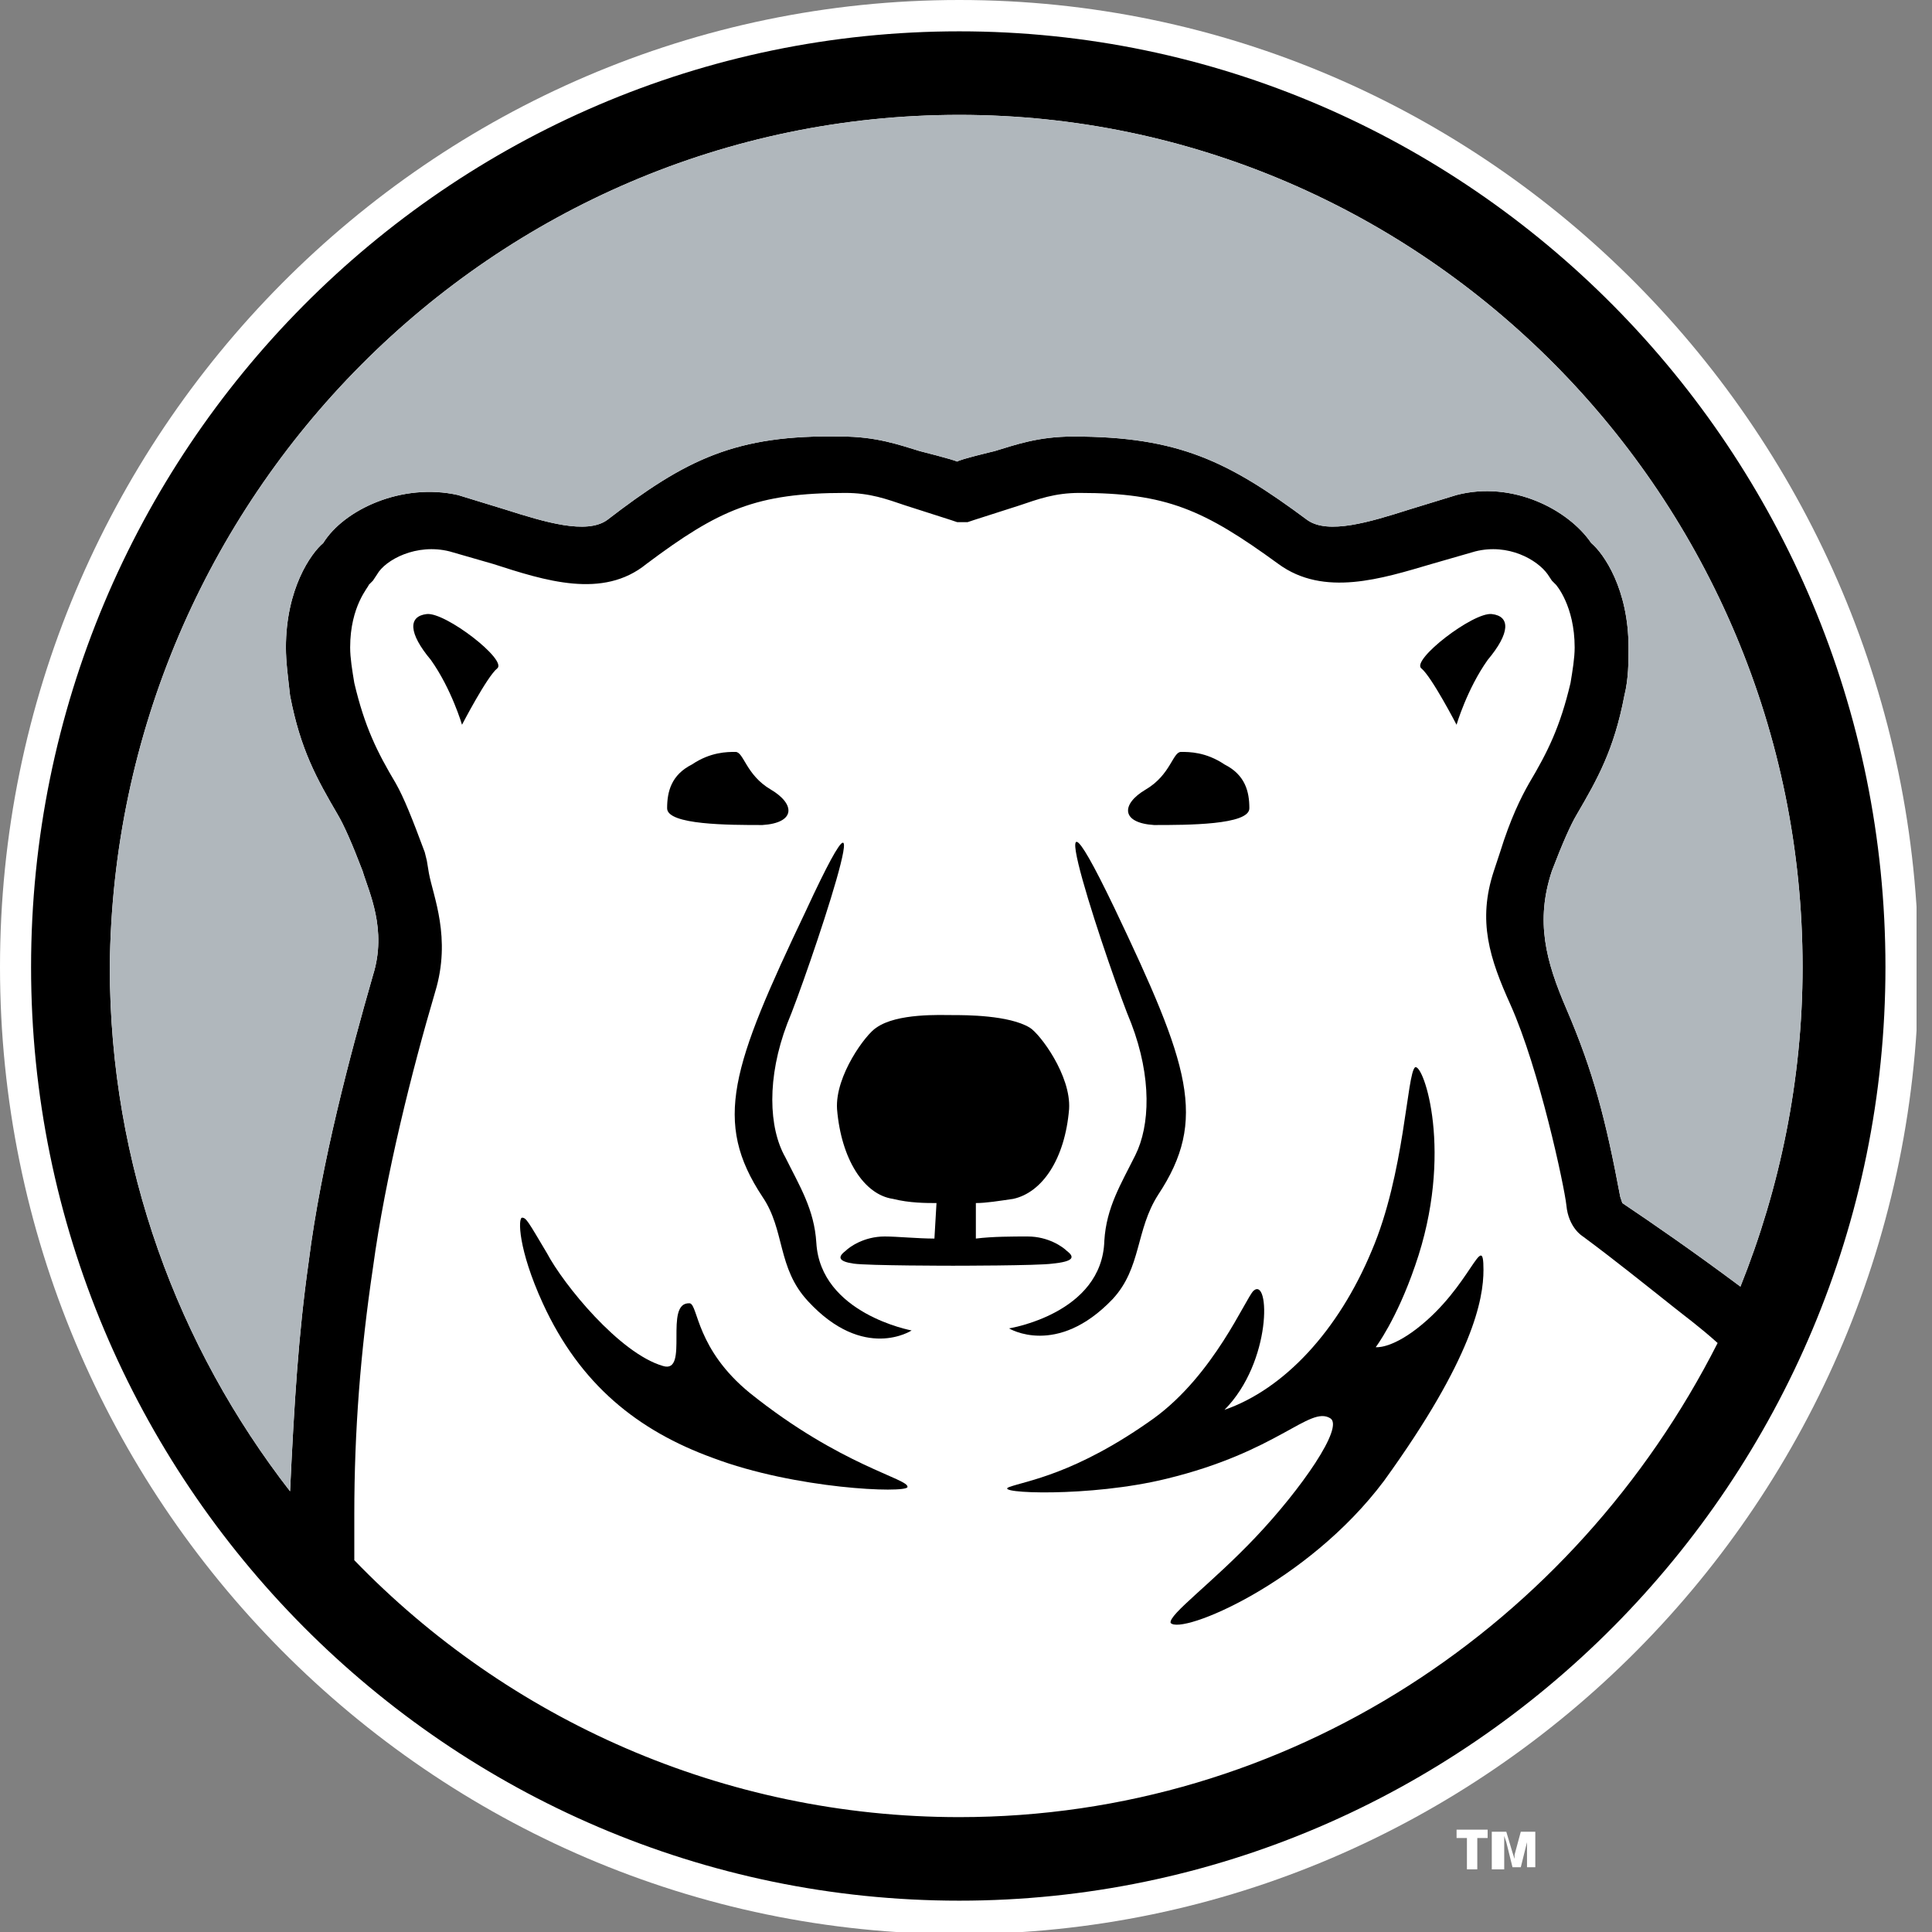 <svg width="96" height="96" viewBox="0 0 96 96" fill="none" xmlns="http://www.w3.org/2000/svg">
<rect x="0" y="0" width="96" height="96" fill="#808080" stroke="none"/>
<g clip-path="url(#clip0)">
<path d="M0 48.052C0 74.517 21.414 96.104 47.667 96.104C73.921 96.104 95.335 74.517 95.335 48.052C95.232 21.587 73.921 0 47.667 0C21.414 0 0 21.587 0 48.052Z" fill="white"/>
<path d="M47.667 90.292C35.93 90.292 25.223 85.414 17.604 77.526C17.604 76.696 17.604 75.97 17.604 75.243C17.604 71.092 17.913 67.148 18.531 62.997C19.149 58.43 20.487 53.137 21.619 49.297C22.443 46.599 21.517 44.523 21.311 43.382L21.208 42.759L21.105 42.344C20.487 40.683 20.075 39.645 19.663 38.919C18.737 37.362 18.119 36.117 17.604 33.937C17.501 33.315 17.398 32.692 17.398 32.173C17.398 30.097 18.325 29.163 18.325 29.059C18.428 28.956 18.531 28.852 18.531 28.852L18.737 28.541C19.149 27.814 20.693 26.984 22.34 27.399L24.502 28.022C27.076 28.852 29.959 29.786 32.121 28.022C35.724 25.323 37.577 24.493 42.004 24.493C43.24 24.493 44.063 24.804 44.99 25.116L47.255 25.842L47.564 25.946H48.079L48.387 25.842L50.652 25.116C51.579 24.804 52.403 24.493 53.638 24.493C57.962 24.493 59.815 25.323 63.522 28.022C65.787 29.682 68.669 28.748 71.14 28.022L73.302 27.399C74.949 26.984 76.391 27.814 76.906 28.541L77.112 28.852C77.112 28.852 77.214 28.956 77.317 29.059C77.317 29.059 78.244 30.097 78.244 32.173C78.244 32.692 78.141 33.315 78.038 33.937C77.523 36.117 76.906 37.362 75.979 38.919C75.567 39.645 75.052 40.683 74.538 42.344L74.229 43.278C73.405 45.769 74.023 47.637 75.052 49.92C76.494 53.137 77.729 58.949 77.832 59.883C77.935 61.025 78.656 61.44 78.656 61.44C80.2 62.582 81.744 63.827 83.186 64.969C83.701 65.384 84.421 65.903 85.348 66.733C78.244 80.744 64.036 90.292 47.667 90.292Z" fill="white"/>
<path d="M40.048 45.25C36.342 53.033 35.415 55.732 37.886 59.468C39.018 61.129 38.606 62.997 40.151 64.657C42.931 67.667 45.298 66.11 45.298 66.11C45.298 66.11 40.769 65.28 40.563 61.751C40.46 60.091 39.739 58.949 39.018 57.496C38.195 56.043 38.092 53.552 39.121 50.854C40.048 48.675 44.372 35.909 40.048 45.25Z" fill="black"/>
<path d="M56.212 50.854C57.242 53.552 57.139 55.94 56.418 57.392C55.697 58.845 54.977 59.987 54.874 61.648C54.771 65.28 50.138 66.007 50.138 66.007C50.138 66.007 52.506 67.46 55.285 64.553C56.727 62.997 56.418 61.129 57.55 59.364C60.021 55.628 59.095 52.93 55.388 45.146C50.961 35.909 55.285 48.675 56.212 50.854Z" fill="black"/>
<path d="M53.02 62.166C52.814 61.959 52.093 61.44 51.063 61.44C50.343 61.44 49.313 61.44 48.49 61.544V59.779C49.005 59.779 49.622 59.676 50.343 59.572C51.784 59.261 52.917 57.6 53.123 55.109C53.226 53.449 51.681 51.373 51.166 51.062C50.137 50.439 47.975 50.439 47.357 50.439C46.739 50.439 44.578 50.335 43.548 51.062C43.033 51.373 41.489 53.449 41.592 55.109C41.798 57.6 42.93 59.364 44.372 59.572C45.195 59.779 46.019 59.779 46.534 59.779L46.431 61.544C45.607 61.544 44.578 61.44 43.96 61.44C42.93 61.44 42.209 61.959 42.004 62.166C41.592 62.478 41.695 62.685 42.416 62.789C43.136 62.893 47.357 62.893 47.357 62.893C47.357 62.893 51.578 62.893 52.299 62.789C53.328 62.685 53.431 62.478 53.02 62.166Z" fill="black"/>
<path fill-rule="evenodd" clip-rule="evenodd" d="M25.943 60.506C25.737 60.506 25.737 62.063 26.972 64.761C28.826 68.809 31.708 71.092 35.415 72.441C39.533 73.998 44.989 74.205 45.092 73.894C45.195 73.479 41.798 72.856 37.268 69.224C34.591 67.044 34.694 64.865 34.282 64.761C32.944 64.657 34.282 68.29 32.944 67.875C30.782 67.252 28.002 63.827 27.178 62.27C26.252 60.714 26.149 60.506 25.943 60.506Z" fill="black"/>
<path fill-rule="evenodd" clip-rule="evenodd" d="M62.388 76.385C64.653 73.998 66.815 70.884 66.094 70.469C65.065 69.847 63.52 72.13 57.961 73.479C54.152 74.413 49.313 74.205 50.137 73.894C50.96 73.583 53.431 73.271 57.343 70.469C60.329 68.29 61.873 64.553 62.285 64.138C63.109 63.412 63.212 67.667 60.844 70.054C63.829 69.016 66.506 66.11 68.153 62.166C69.801 58.327 69.904 53.345 70.315 53.033C70.727 52.826 72.272 57.289 70.315 62.893C69.389 65.591 68.359 66.941 68.359 66.941C68.359 66.941 69.08 67.044 70.418 66.007C73.095 63.931 73.713 61.025 73.713 63.1C73.713 64.553 73.198 67.46 68.771 73.583C64.962 78.668 58.682 81.263 58.167 80.64C58.064 80.225 60.226 78.668 62.388 76.385Z" fill="black"/>
<path d="M22.957 36.013C22.957 36.013 24.193 33.626 24.708 33.211C25.222 32.796 22.134 30.409 21.207 30.512C20.281 30.616 20.281 31.447 21.413 32.796C22.443 34.249 22.957 36.013 22.957 36.013Z" fill="black"/>
<path d="M36.547 37.362C36.959 37.362 37.062 38.504 38.297 39.23C39.532 39.957 39.532 40.891 37.885 40.995C36.238 40.995 33.149 40.995 33.149 40.164C33.149 39.334 33.355 38.504 34.385 37.985C35.311 37.362 36.135 37.362 36.547 37.362Z" fill="black"/>
<path d="M72.375 36.013C72.375 36.013 71.14 33.626 70.625 33.211C70.11 32.796 73.199 30.409 74.125 30.512C75.052 30.616 75.052 31.447 73.919 32.796C72.89 34.249 72.375 36.013 72.375 36.013Z" fill="black"/>
<path d="M58.683 37.362C58.271 37.362 58.168 38.504 56.932 39.23C55.697 39.957 55.697 40.891 57.344 40.995C58.992 40.995 62.08 40.995 62.08 40.164C62.08 39.334 61.874 38.504 60.845 37.985C59.918 37.362 59.094 37.362 58.683 37.362Z" fill="black"/>
<path d="M47.667 1.557C22.238 1.557 1.544 22.417 1.544 48.052C1.544 73.583 22.238 94.443 47.667 94.443C72.994 94.443 93.687 73.583 93.687 48.052C93.687 22.417 72.994 1.557 47.667 1.557ZM47.667 5.708C70.729 5.708 89.569 24.701 89.569 48.052C89.569 53.656 88.437 59.053 86.481 63.931C84.113 62.166 82.157 60.817 80.612 59.779L80.509 59.468C79.789 55.628 79.171 53.241 77.832 50.128C76.803 47.74 76.288 45.769 77.112 43.278C77.627 41.929 78.038 40.995 78.347 40.476C79.377 38.711 80.2 37.258 80.715 34.56C80.921 33.73 80.921 32.9 80.921 32.173C80.921 29.267 79.686 27.503 79.068 26.984C77.936 25.323 75.156 23.87 72.376 24.597L70.008 25.323C68.052 25.946 65.993 26.569 64.963 25.842C61.051 22.936 58.58 21.691 53.33 21.691C51.579 21.691 50.447 22.106 49.417 22.417C49.417 22.417 47.667 22.832 47.564 22.936C47.358 22.832 45.711 22.417 45.711 22.417C44.681 22.106 43.549 21.691 41.799 21.691C36.548 21.587 34.077 22.832 30.165 25.842C29.136 26.569 27.076 25.946 25.12 25.323L22.752 24.597C19.973 23.974 17.09 25.323 16.06 26.984C15.443 27.503 14.207 29.267 14.207 32.173C14.207 32.9 14.31 33.626 14.413 34.56C14.928 37.258 15.752 38.711 16.781 40.476C17.09 40.995 17.502 41.929 18.017 43.278C18.325 44.316 19.252 46.184 18.531 48.467C17.399 52.411 15.957 57.808 15.34 62.685C14.825 66.318 14.619 69.743 14.413 74.102C8.854 66.941 5.456 57.911 5.456 48.052C5.662 24.701 24.503 5.708 47.667 5.708ZM47.667 90.292C35.93 90.292 25.223 85.414 17.605 77.526C17.605 76.696 17.605 75.97 17.605 75.243C17.605 71.092 17.914 67.148 18.531 62.997C19.149 58.43 20.487 53.137 21.62 49.297C22.444 46.599 21.517 44.523 21.311 43.382L21.208 42.759L21.105 42.344C20.487 40.683 20.076 39.645 19.664 38.919C18.737 37.362 18.119 36.117 17.605 33.937C17.502 33.315 17.399 32.692 17.399 32.173C17.399 30.097 18.325 29.163 18.325 29.059C18.428 28.956 18.531 28.852 18.531 28.852L18.737 28.541C19.149 27.814 20.693 26.984 22.341 27.399L24.503 28.022C27.076 28.852 29.959 29.786 32.121 28.022C35.724 25.323 37.578 24.493 42.005 24.493C43.24 24.493 44.064 24.804 44.99 25.116L47.255 25.842L47.564 25.946H48.079L48.388 25.842L50.653 25.116C51.579 24.804 52.403 24.493 53.638 24.493C57.962 24.493 59.816 25.323 63.522 28.022C65.787 29.682 68.67 28.748 71.141 28.022L73.303 27.399C74.95 26.984 76.391 27.814 76.906 28.541L77.112 28.852C77.112 28.852 77.215 28.956 77.318 29.059C77.318 29.059 78.244 30.097 78.244 32.173C78.244 32.692 78.141 33.315 78.038 33.937C77.524 36.117 76.906 37.362 75.979 38.919C75.567 39.645 75.053 40.683 74.538 42.344L74.229 43.278C73.406 45.769 74.023 47.637 75.053 49.92C76.494 53.137 77.73 58.949 77.832 59.883C77.936 61.025 78.656 61.44 78.656 61.44C80.2 62.582 81.745 63.827 83.186 64.969C83.701 65.384 84.421 65.903 85.348 66.733C78.244 80.744 64.037 90.292 47.667 90.292Z" fill="black"/>
<path d="M47.667 5.708C70.729 5.708 89.569 24.701 89.569 48.052C89.569 53.656 88.437 59.053 86.481 63.931C84.113 62.166 82.156 60.817 80.612 59.779L80.509 59.468C79.788 55.628 79.171 53.241 77.832 50.128C76.803 47.74 76.288 45.769 77.112 43.278C77.626 41.929 78.038 40.995 78.347 40.476C79.377 38.711 80.2 37.258 80.715 34.56C80.921 33.73 80.921 32.9 80.921 32.173C80.921 29.267 79.686 27.503 79.068 26.984C77.935 25.323 75.156 23.87 72.376 24.597L70.008 25.323C68.052 25.946 65.993 26.569 64.963 25.842C61.051 22.936 58.58 21.691 53.33 21.691C51.579 21.691 50.447 22.106 49.417 22.417C49.417 22.417 47.667 22.832 47.564 22.936C47.358 22.832 45.711 22.417 45.711 22.417C44.681 22.106 43.549 21.691 41.799 21.691C36.548 21.587 34.077 22.832 30.165 25.842C29.135 26.569 27.076 25.946 25.12 25.323L22.752 24.597C19.973 23.974 17.09 25.323 16.06 26.984C15.443 27.503 14.207 29.267 14.207 32.173C14.207 32.9 14.31 33.626 14.413 34.56C14.928 37.258 15.751 38.711 16.781 40.476C17.09 40.995 17.502 41.929 18.016 43.278C18.325 44.316 19.252 46.184 18.531 48.467C17.399 52.411 15.957 57.808 15.34 62.685C14.825 66.318 14.619 69.743 14.413 74.102C8.854 66.941 5.456 57.911 5.456 48.052C5.662 24.701 24.503 5.708 47.667 5.708Z" fill="#B0B7BC"/>
<path d="M72.479 90.915H73.92V91.33H73.406V92.886H72.891V91.33H72.376V90.915H72.479Z" fill="white"/>
<path d="M76.288 90.915V92.783H75.876V91.433V91.226V91.33C75.876 91.433 75.876 91.433 75.876 91.537L75.567 92.783H75.156L74.847 91.537L74.744 91.226C74.744 91.33 74.744 91.433 74.744 91.641V92.886H74.126V91.018H74.847L75.156 92.056L75.258 92.368C75.258 92.264 75.258 92.264 75.258 92.16L75.567 91.018H76.288V90.915Z" fill="white"/>
</g>
<defs>
<clipPath id="clip0">
<rect width="95.232" height="96" fill="white"/>
</clipPath>
</defs>
</svg>

